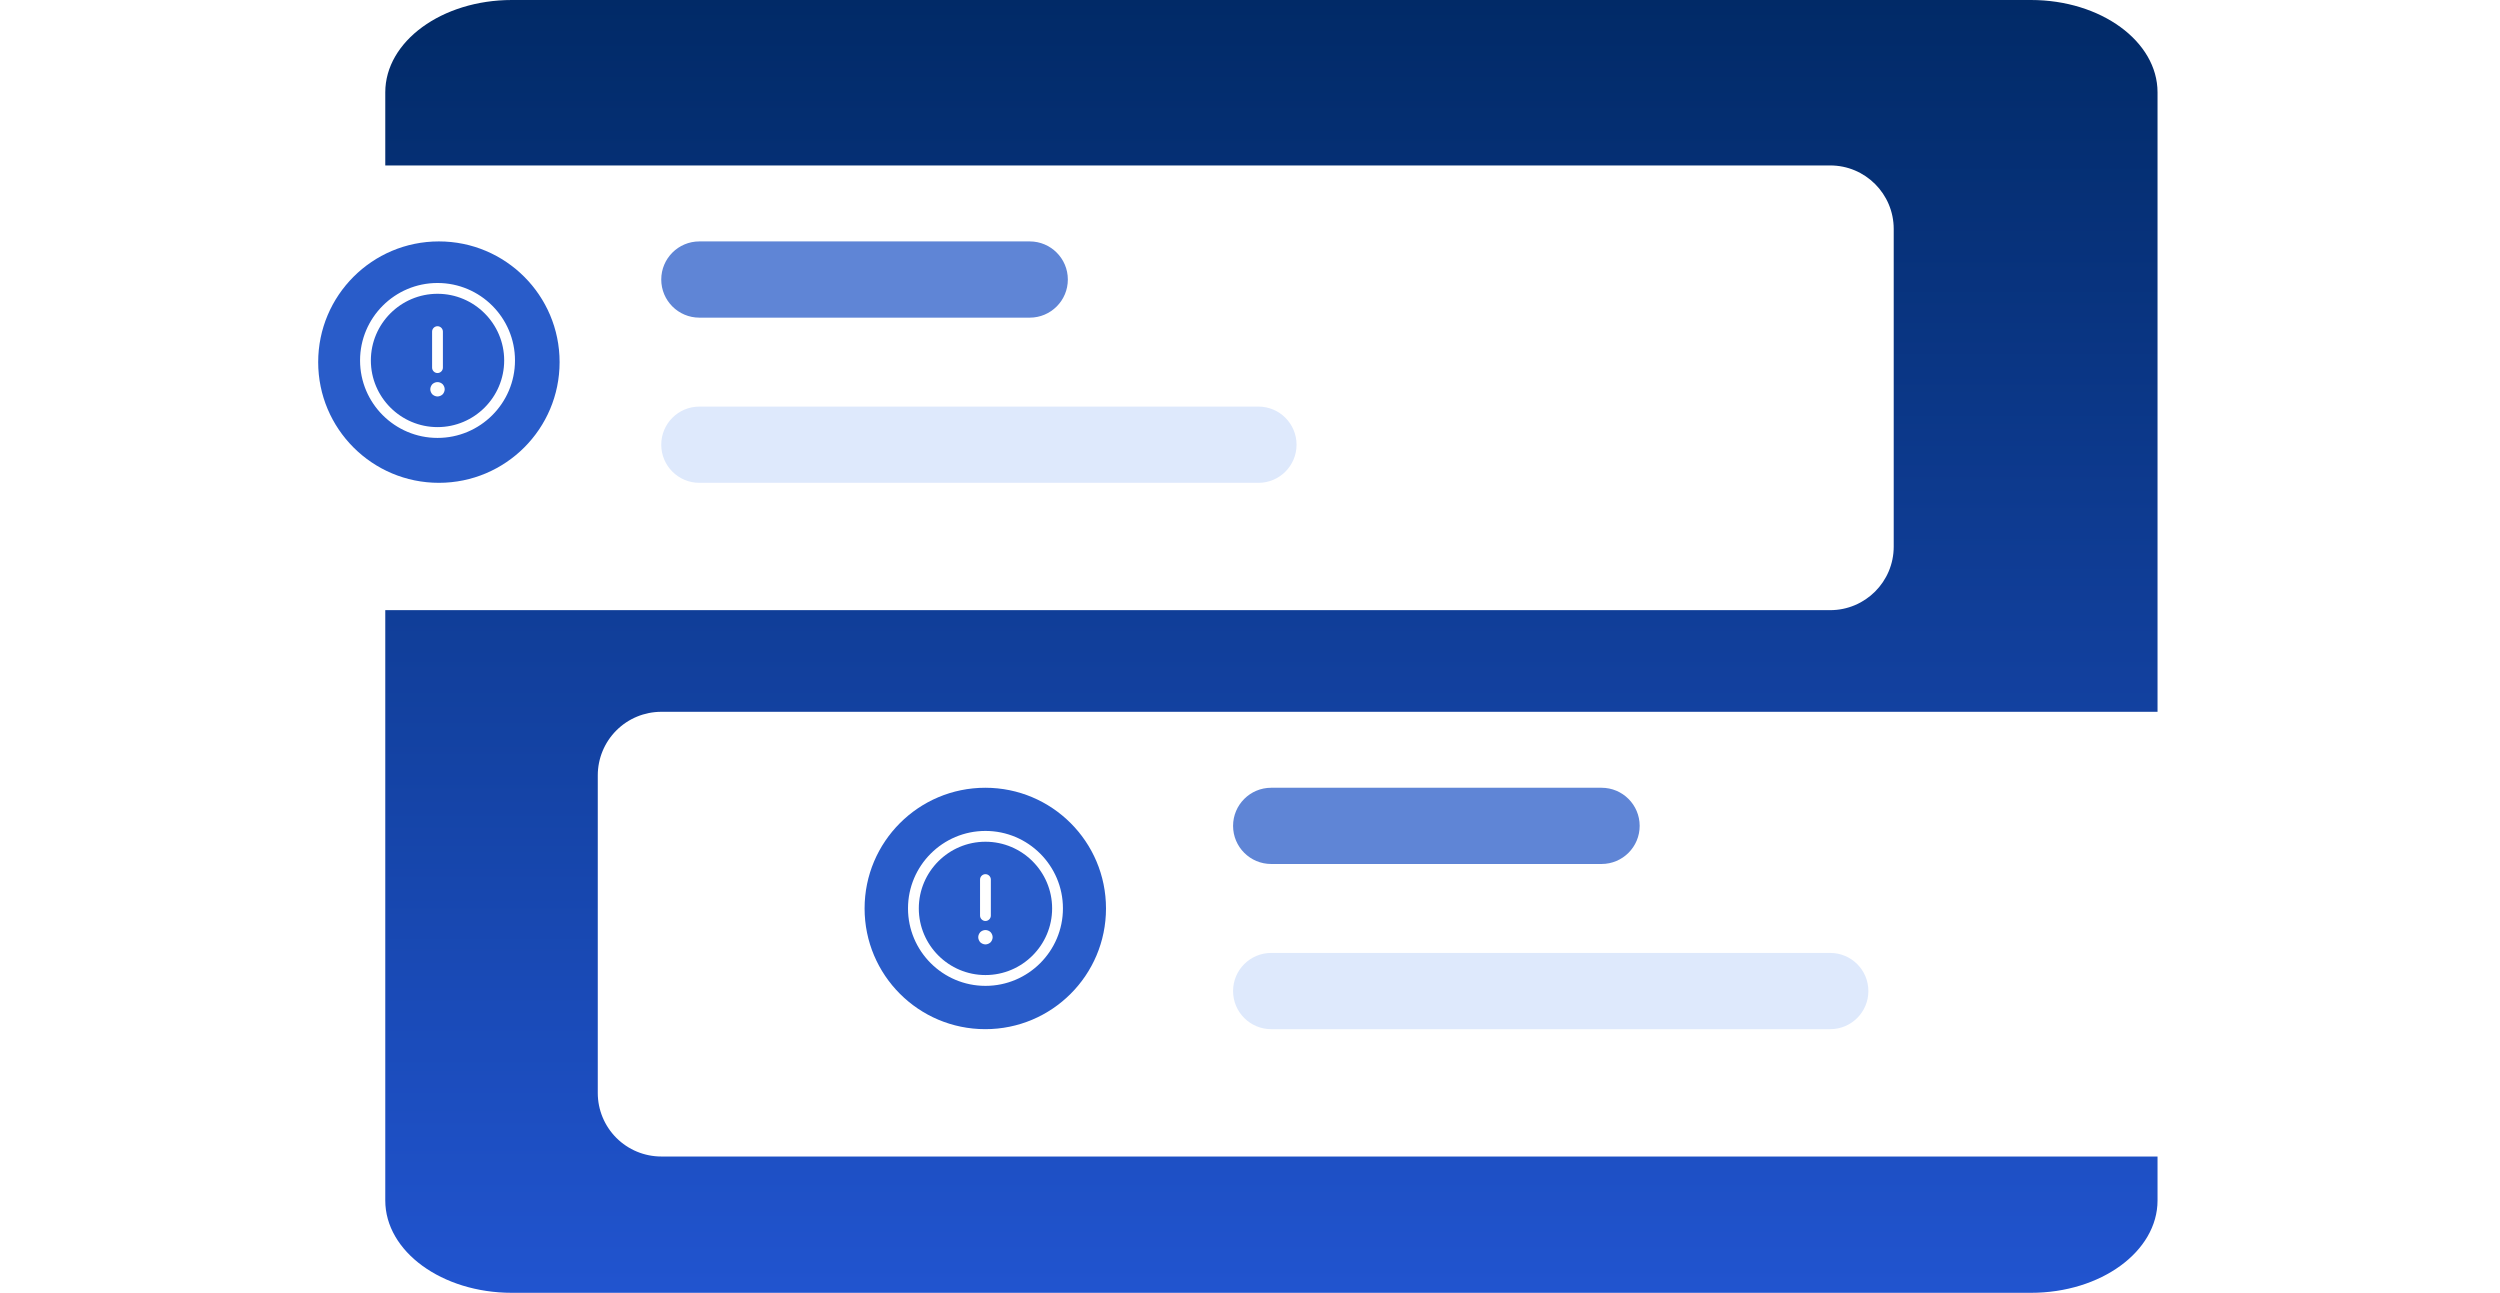<svg width="292" height="151" viewBox="0 0 292 151" fill="none" xmlns="http://www.w3.org/2000/svg">
<path d="M237.214 0H59.786C51.62 0 45 4.829 45 10.786V140.214C45 146.171 51.62 151 59.786 151H237.214C245.38 151 252 146.171 252 140.214V10.786C252 4.829 245.38 0 237.214 0Z" fill="url(#paint0_linear_6932_109665)"/>
<g filter="url(#filter0_d_6932_109665)">
<path d="M77.24 80.139H277.586C279.554 80.139 281.442 80.92 282.833 82.312C284.225 83.704 285.006 85.591 285.006 87.559V124.66C285.006 126.628 284.225 128.515 282.833 129.907C281.442 131.298 279.554 132.08 277.586 132.08H77.24C75.273 132.08 73.385 131.298 71.994 129.907C70.602 128.515 69.82 126.628 69.82 124.66V87.559C69.82 85.591 70.602 83.704 71.994 82.312C73.385 80.92 75.273 80.139 77.24 80.139V80.139Z" fill="white"/>
</g>
<path d="M187.061 92.01H148.476C146.017 92.01 144.023 94.003 144.023 96.462C144.023 98.921 146.017 100.914 148.476 100.914H187.061C189.52 100.914 191.513 98.921 191.513 96.462C191.513 94.003 189.52 92.01 187.061 92.01Z" fill="#5F85D6"/>
<path d="M213.773 111.303H148.476C146.017 111.303 144.023 113.296 144.023 115.755C144.023 118.214 146.017 120.207 148.476 120.207H213.773C216.232 120.207 218.226 118.214 218.226 115.755C218.226 113.296 216.232 111.303 213.773 111.303Z" fill="#DEE9FC"/>
<path d="M115.083 120.207C122.869 120.207 129.181 113.895 129.181 106.108C129.181 98.322 122.869 92.01 115.083 92.01C107.296 92.01 100.984 98.322 100.984 106.108C100.984 113.895 107.296 120.207 115.083 120.207Z" fill="#295CC9"/>
<path d="M115.103 115.149C110.112 115.149 106.055 111.092 106.055 106.101C106.055 101.11 110.112 97.053 115.103 97.053C120.094 97.053 124.151 101.11 124.151 106.101C124.151 111.092 120.094 115.149 115.103 115.149ZM115.103 98.315C110.81 98.315 107.317 101.808 107.317 106.101C107.317 110.393 110.81 113.886 115.103 113.886C119.395 113.886 122.888 110.393 122.888 106.101C122.888 101.808 119.395 98.315 115.103 98.315Z" fill="white"/>
<path d="M115.1 107.572C114.755 107.572 114.469 107.286 114.469 106.941V102.733C114.469 102.388 114.755 102.102 115.1 102.102C115.445 102.102 115.731 102.388 115.731 102.733V106.941C115.731 107.286 115.445 107.572 115.1 107.572Z" fill="white"/>
<path d="M115.099 110.308C114.99 110.308 114.881 110.283 114.78 110.241C114.679 110.199 114.586 110.14 114.502 110.064C114.426 109.98 114.367 109.896 114.325 109.786C114.283 109.685 114.258 109.576 114.258 109.466C114.258 109.357 114.283 109.248 114.325 109.147C114.367 109.046 114.426 108.953 114.502 108.869C114.586 108.793 114.679 108.734 114.78 108.692C114.982 108.608 115.217 108.608 115.419 108.692C115.52 108.734 115.613 108.793 115.697 108.869C115.773 108.953 115.832 109.046 115.874 109.147C115.916 109.248 115.941 109.357 115.941 109.466C115.941 109.576 115.916 109.685 115.874 109.786C115.832 109.896 115.773 109.98 115.697 110.064C115.613 110.14 115.52 110.199 115.419 110.241C115.318 110.283 115.209 110.308 115.099 110.308Z" fill="white"/>
<g filter="url(#filter1_d_6932_109665)">
<path d="M213.766 16.324H13.42C9.322 16.324 6 19.646 6 23.744V60.846C6 64.944 9.322 68.266 13.42 68.266H213.766C217.864 68.266 221.186 64.944 221.186 60.846V23.744C221.186 19.646 217.864 16.324 213.766 16.324Z" fill="white"/>
</g>
<path d="M120.272 28.197H81.686C79.228 28.197 77.234 30.191 77.234 32.649C77.234 35.108 79.228 37.102 81.686 37.102H120.272C122.73 37.102 124.724 35.108 124.724 32.649C124.724 30.191 122.73 28.197 120.272 28.197Z" fill="#5F85D6"/>
<path d="M146.984 47.49H81.686C79.228 47.49 77.234 49.483 77.234 51.942C77.234 54.401 79.228 56.395 81.686 56.395H146.984C149.443 56.395 151.437 54.401 151.437 51.942C151.437 49.483 149.443 47.49 146.984 47.49Z" fill="#DEE9FC"/>
<path d="M51.263 56.394C59.049 56.394 65.361 50.082 65.361 42.296C65.361 34.509 59.049 28.197 51.263 28.197C43.476 28.197 37.164 34.509 37.164 42.296C37.164 50.082 43.476 56.394 51.263 56.394Z" fill="#295CC9"/>
<path d="M51.103 51.149C46.111 51.149 42.055 47.092 42.055 42.101C42.055 37.11 46.111 33.053 51.103 33.053C56.094 33.053 60.151 37.11 60.151 42.101C60.151 47.092 56.094 51.149 51.103 51.149ZM51.103 34.315C46.81 34.315 43.317 37.808 43.317 42.101C43.317 46.393 46.81 49.886 51.103 49.886C55.395 49.886 58.888 46.393 58.888 42.101C58.888 37.808 55.395 34.315 51.103 34.315Z" fill="white"/>
<path d="M51.1 43.572C50.755 43.572 50.469 43.286 50.469 42.941V38.733C50.469 38.388 50.755 38.102 51.1 38.102C51.445 38.102 51.731 38.388 51.731 38.733V42.941C51.731 43.286 51.445 43.572 51.1 43.572Z" fill="white"/>
<path d="M51.099 46.308C50.99 46.308 50.881 46.283 50.78 46.241C50.679 46.199 50.586 46.14 50.502 46.064C50.426 45.98 50.367 45.896 50.325 45.786C50.283 45.685 50.258 45.576 50.258 45.466C50.258 45.357 50.283 45.248 50.325 45.147C50.367 45.045 50.426 44.953 50.502 44.869C50.586 44.793 50.679 44.734 50.78 44.692C50.982 44.608 51.217 44.608 51.419 44.692C51.52 44.734 51.613 44.793 51.697 44.869C51.773 44.953 51.832 45.045 51.874 45.147C51.916 45.248 51.941 45.357 51.941 45.466C51.941 45.576 51.916 45.685 51.874 45.786C51.832 45.896 51.773 45.98 51.697 46.064C51.613 46.14 51.52 46.199 51.419 46.241C51.318 46.283 51.209 46.308 51.099 46.308Z" fill="white"/>
<defs>
<filter id="filter0_d_6932_109665" x="63.82" y="77.139" width="227.188" height="63.941" filterUnits="userSpaceOnUse" color-interpolation-filters="sRGB">
<feFlood flood-opacity="0" result="BackgroundImageFix"/>
<feColorMatrix in="SourceAlpha" type="matrix" values="0 0 0 0 0 0 0 0 0 0 0 0 0 0 0 0 0 0 127 0" result="hardAlpha"/>
<feOffset dy="3"/>
<feGaussianBlur stdDeviation="3"/>
<feColorMatrix type="matrix" values="0 0 0 0 0 0 0 0 0 0 0 0 0 0 0 0 0 0 0.161 0"/>
<feBlend mode="normal" in2="BackgroundImageFix" result="effect1_dropShadow_6932_109665"/>
<feBlend mode="normal" in="SourceGraphic" in2="effect1_dropShadow_6932_109665" result="shape"/>
</filter>
<filter id="filter1_d_6932_109665" x="0" y="13.324" width="227.188" height="63.941" filterUnits="userSpaceOnUse" color-interpolation-filters="sRGB">
<feFlood flood-opacity="0" result="BackgroundImageFix"/>
<feColorMatrix in="SourceAlpha" type="matrix" values="0 0 0 0 0 0 0 0 0 0 0 0 0 0 0 0 0 0 127 0" result="hardAlpha"/>
<feOffset dy="3"/>
<feGaussianBlur stdDeviation="3"/>
<feColorMatrix type="matrix" values="0 0 0 0 0 0 0 0 0 0 0 0 0 0 0 0 0 0 0.161 0"/>
<feBlend mode="normal" in2="BackgroundImageFix" result="effect1_dropShadow_6932_109665"/>
<feBlend mode="normal" in="SourceGraphic" in2="effect1_dropShadow_6932_109665" result="shape"/>
</filter>
<linearGradient id="paint0_linear_6932_109665" x1="148.5" y1="0" x2="148.5" y2="151" gradientUnits="userSpaceOnUse">
<stop stop-color="#012A67"/>
<stop offset="1" stop-color="#2154CF"/>
</linearGradient>
</defs>
</svg>
